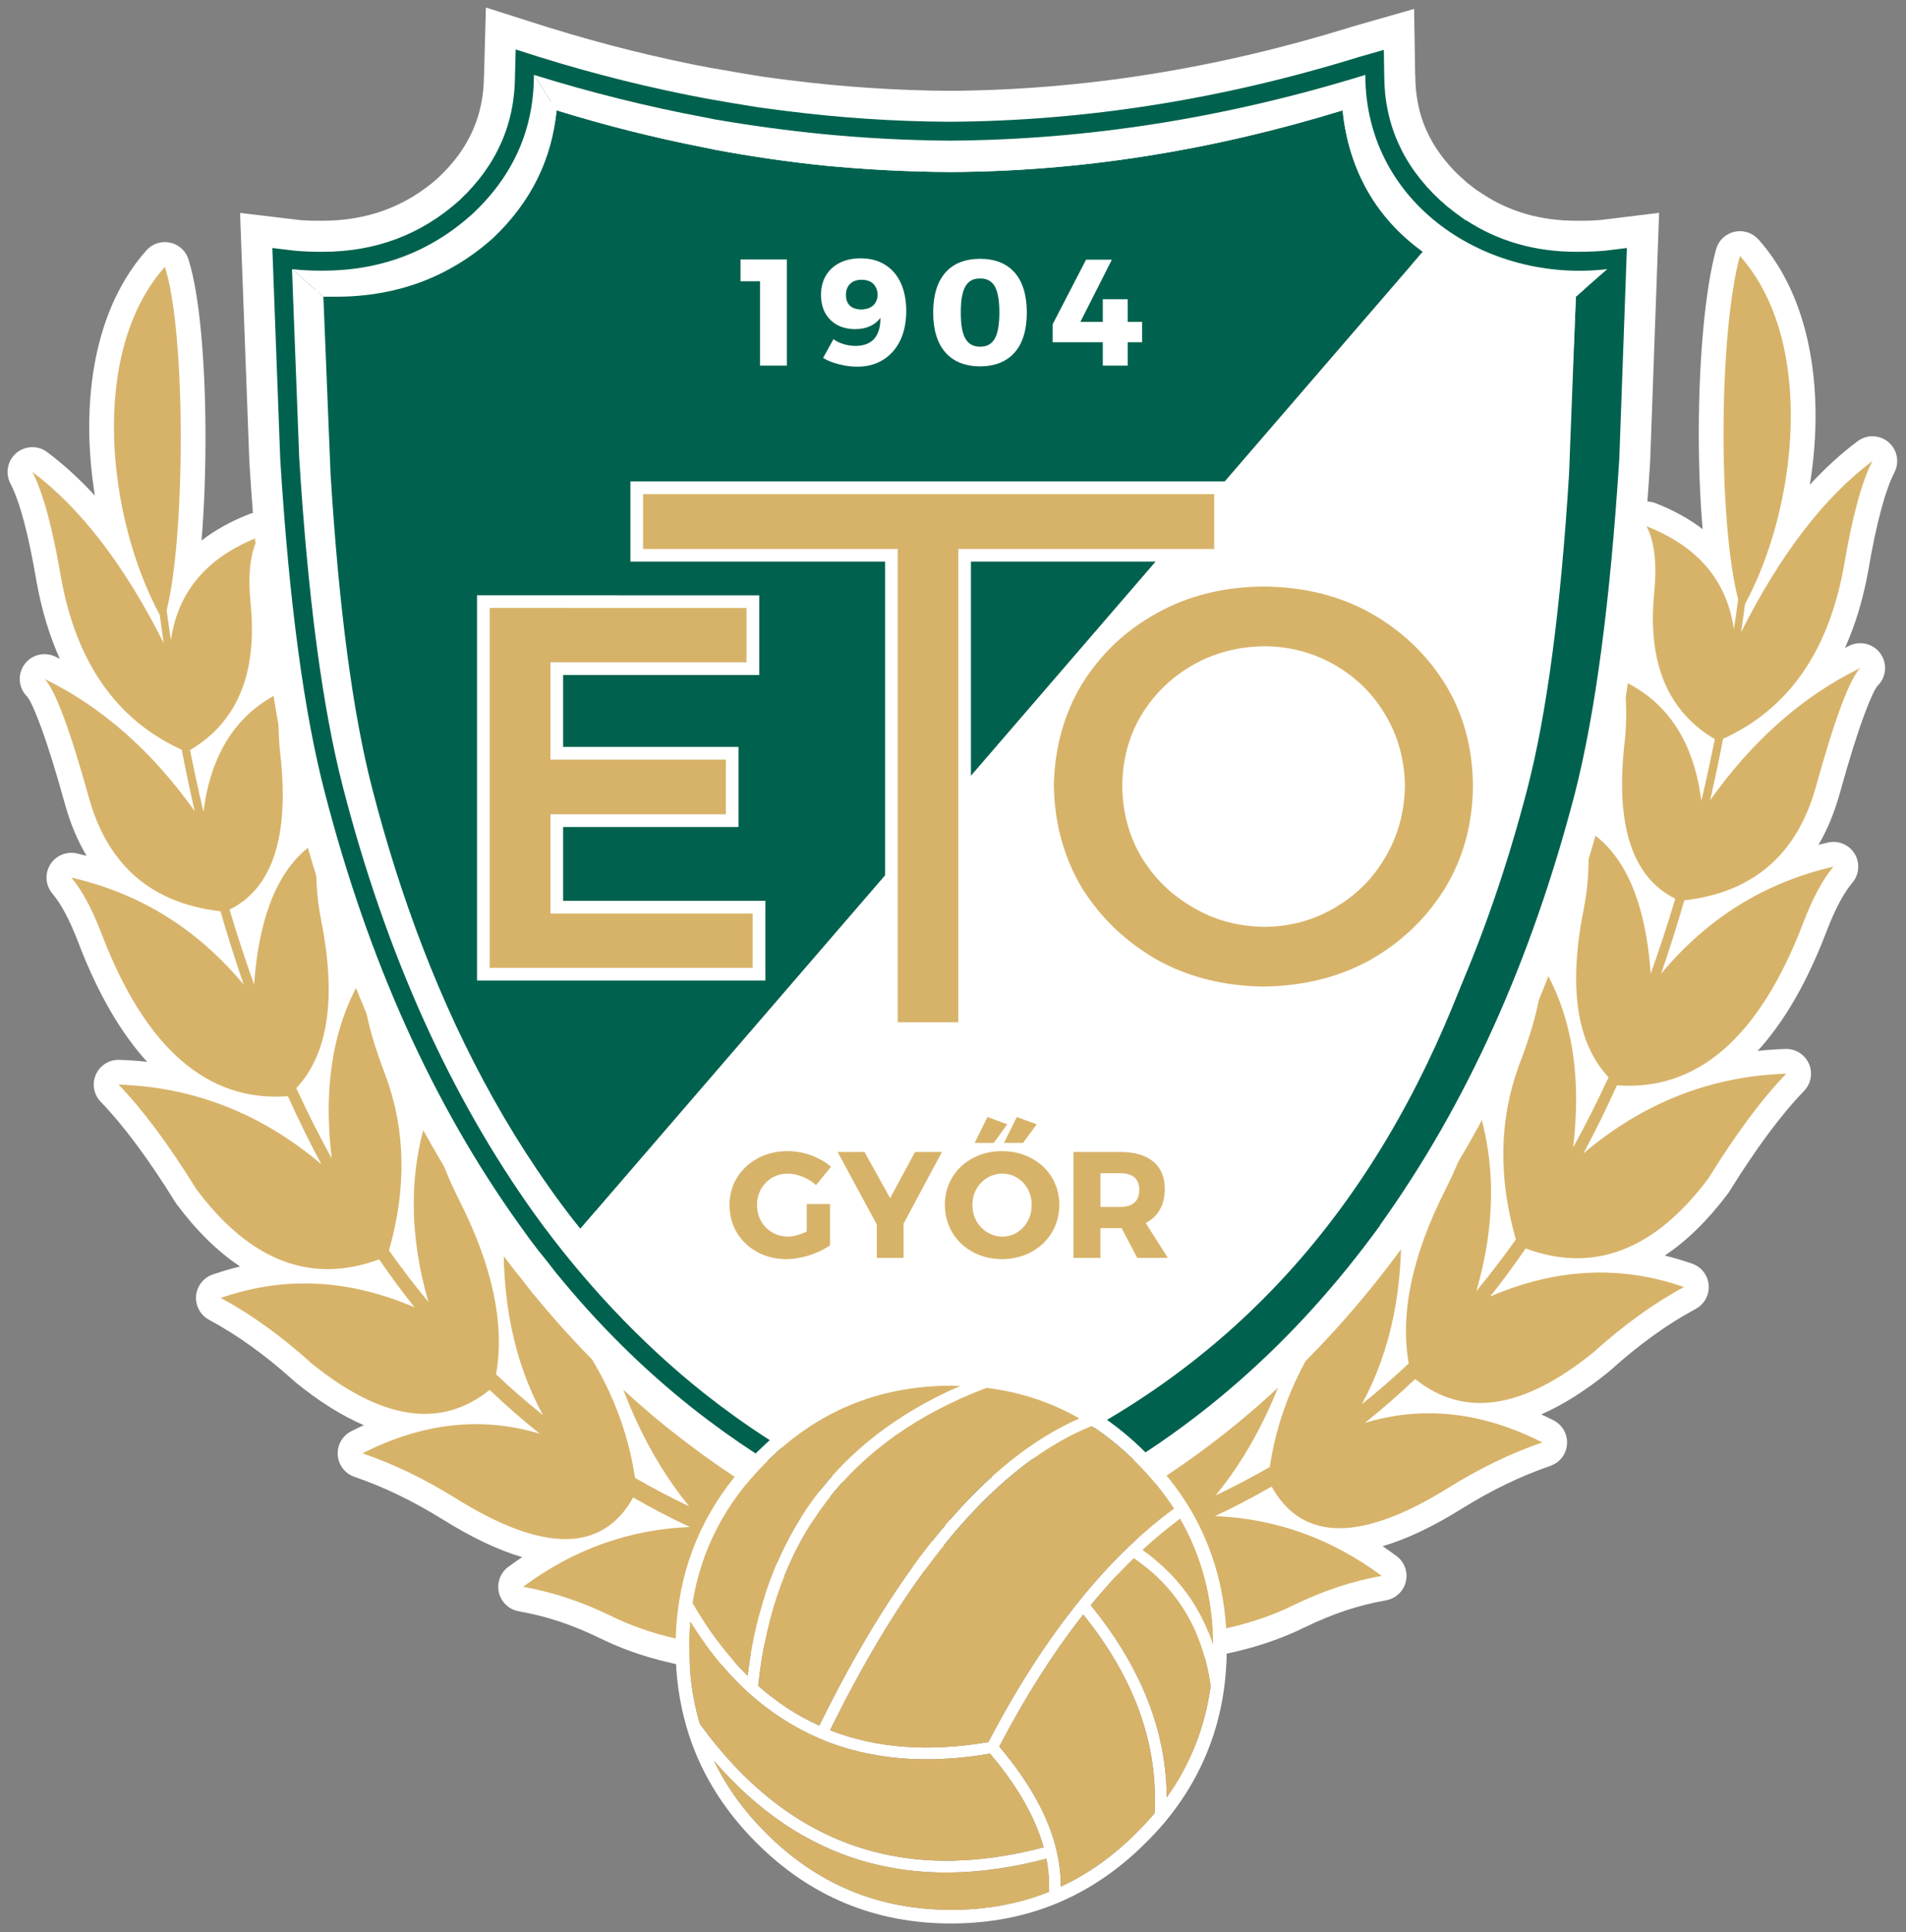<?xml version="1.0" encoding="UTF-8" standalone="no"?> <svg xmlns:dc="http://purl.org/dc/elements/1.1/" xmlns:cc="http://creativecommons.org/ns#" xmlns:rdf="http://www.w3.org/1999/02/22-rdf-syntax-ns#" xmlns:svg="http://www.w3.org/2000/svg" xmlns="http://www.w3.org/2000/svg" xmlns:sodipodi="http://sodipodi.sourceforge.net/DTD/sodipodi-0.dtd" xmlns:inkscape="http://www.inkscape.org/namespaces/inkscape" version="1.1" width="248.67" height="252" id="svg80" viewBox="0 0 248.67 252" sodipodi:docname="eto_logo_2015.svg" inkscape:version="0.92.4 (5da689c313, 2019-01-14)"><rect x="0" y="0" width="248.67" height="252" fill="#808080" stroke="none"/><defs id="defs84"></defs><g id="Layer1000" transform="matrix(0.656,0,0,0.656,-18.881,-30.07)"><path d="m 71.916,163.924 c -2.248,2.648 -3.66,5.886 -4.233,9.702 -0.222,2.062 -1.734,3.816 -3.813,4.285 l -0.309,0.17 c -2.428,1.223 -5.394,0.247 -6.617,-2.181 -3.702,-7.333 -7.605,-13.698 -11.702,-19.077 0.188,1.013 0.37,2.057 0.551,3.132 h -0.005 c 1.413,7.684 3.912,14.073 7.489,19.161 3.193,4.542 7.298,8.086 12.297,10.623 2.979,-2.099 5.155,-4.811 6.523,-8.121 1.694,-4.103 2.233,-9.227 1.62,-15.358 -0.136,-1.386 -0.217,-2.707 -0.242,-3.962 -0.561,0.519 -1.079,1.062 -1.558,1.625 z m -3.05,-10.628 c 2.697,-2.09 5.861,-3.841 9.487,-5.258 2.534,-0.99 5.397,0.262 6.387,2.796 0.541,1.386 0.412,2.87 -0.23,4.093 l -0.027,0.049 c -0.491,0.953 -0.827,2.208 -1.008,3.759 -0.217,1.87 -0.203,4.063 0.042,6.562 0.492,4.915 0.363,9.408 -0.388,13.466 2.324,-0.785 4.925,0.269 6.009,2.539 0.452,0.946 0.573,1.966 0.412,2.929 l 0.012,0.002 c -0.277,1.66 -0.427,3.374 -0.452,5.122 -0.025,1.796 0.079,3.744 0.314,5.824 0.556,4.94 0.667,9.408 0.326,13.407 2.285,-1.215 5.152,-0.452 6.516,1.786 0.6,0.986 0.815,2.102 0.684,3.164 h 0.01 c -0.304,2.448 -0.415,4.834 -0.331,7.145 0.084,2.297 0.37,4.661 0.852,7.076 0.516,2.598 0.909,5.09 1.176,7.479 1.522,-0.899 3.48,-0.944 5.09,0.049 1.692,1.045 2.529,2.951 2.297,4.804 -0.217,1.694 -0.02,3.982 0.593,6.842 0.677,3.156 1.838,6.864 3.473,11.1 l 0.037,0.096 h 0.003 c 0.558,1.524 1.047,3.065 1.467,4.621 1.163,-0.637 2.574,-0.803 3.93,-0.351 1.749,0.585 2.947,2.055 3.273,3.747 l 0.007,-0.002 c 0.494,2.574 1.215,5.199 2.151,7.857 l 0.079,0.239 c 0.924,2.601 2.08,5.263 3.443,7.968 0.524,1.035 1.025,2.06 1.499,3.078 0.894,-0.706 2.035,-1.107 3.263,-1.055 2.211,0.094 4.016,1.633 4.552,3.668 0.568,2.018 1.601,4.258 3.09,6.701 1.603,2.628 3.707,5.456 6.311,8.467 l 0.235,0.294 0.365,0.442 c 0.672,-1.087 1.756,-1.912 3.097,-2.218 2.159,-0.491 4.312,0.514 5.364,2.334 1.02,1.764 2.421,3.554 4.182,5.357 1.83,1.875 4.083,3.779 6.745,5.705 0.138,0.101 0.269,0.207 0.395,0.319 l 14.078,10.677 c 3.9,2.845 6.696,5.552 8.368,8.104 l 0.227,0.385 c 1.593,2.559 2.213,5.093 1.867,7.58 -0.376,2.717 -1.83,5.068 -4.362,7.042 -1.198,0.934 -2.658,1.791 -4.379,2.561 1.914,1.904 3.381,3.744 4.406,5.518 l 0.01,-0.005 c 1.741,3.011 2.309,5.933 1.707,8.743 -0.61,2.845 -2.337,5.278 -5.179,7.276 -2.453,1.726 -5.846,3.164 -10.159,4.305 -0.771,0.203 -1.546,0.212 -2.277,0.057 -3.712,-0.603 -7.163,-1.388 -10.339,-2.341 -3.327,-1.003 -6.434,-2.213 -9.311,-3.628 l -0.005,0.007 c -2.83,-1.381 -5.57,-2.514 -8.205,-3.389 -2.628,-0.874 -5.33,-1.554 -8.086,-2.035 -2.685,-0.467 -4.48,-3.028 -4.014,-5.713 0.244,-1.403 1.057,-2.561 2.164,-3.282 0.835,-0.615 1.68,-1.203 2.529,-1.773 -4.772,-1.4 -10.035,-3.893 -15.78,-7.474 -2.971,-1.847 -5.923,-3.478 -8.842,-4.885 -2.9,-1.398 -5.814,-2.601 -8.729,-3.599 -2.579,-0.874 -3.962,-3.675 -3.087,-6.254 0.462,-1.361 1.457,-2.386 2.675,-2.927 0.756,-0.38 1.512,-0.743 2.267,-1.089 -4.352,-1.865 -8.867,-4.695 -13.547,-8.494 -0.138,-0.114 -0.272,-0.232 -0.395,-0.356 -2.788,-2.507 -5.579,-4.769 -8.373,-6.782 -2.791,-2.01 -5.619,-3.786 -8.469,-5.318 -2.396,-1.287 -3.295,-4.28 -2.008,-6.676 0.645,-1.2 1.717,-2.028 2.929,-2.388 1.746,-0.6 3.492,-1.114 5.248,-1.539 -4.434,-2.944 -8.64,-7.071 -12.614,-12.382 l -0.249,-0.366 c -5.34,-8.61 -10.29,-15.271 -14.839,-19.971 -1.897,-1.949 -1.853,-5.071 0.096,-6.968 1.047,-1.02 2.433,-1.474 3.786,-1.381 1.801,0.062 3.581,0.193 5.34,0.383 -5.278,-5.767 -9.83,-13.649 -13.653,-23.634 -0.887,-2.327 -1.781,-4.327 -2.675,-5.989 -0.842,-1.563 -1.679,-2.835 -2.502,-3.796 -1.768,-2.067 -1.526,-5.179 0.541,-6.948 1.232,-1.055 2.833,-1.393 4.303,-1.06 0.649,0.148 1.297,0.306 1.939,0.472 -1.8,-3.018 -3.233,-6.446 -4.298,-10.277 -1.847,-6.664 -3.478,-11.883 -4.885,-15.644 -1.218,-3.265 -2.127,-5.202 -2.712,-5.802 -1.897,-1.949 -1.852,-5.071 0.096,-6.968 1.529,-1.487 3.779,-1.781 5.592,-0.899 l 0.005,-0.007 0.887,0.44 c -2.045,-4.513 -3.576,-9.568 -4.599,-15.158 l -0.015,-0.076 h -0.005 c -1.591,-9.457 -3.337,-16.017 -5.229,-19.663 -1.245,-2.418 -0.296,-5.392 2.122,-6.636 1.823,-0.939 3.959,-0.63 5.434,0.613 3.193,2.416 6.281,5.241 9.262,8.474 -0.795,-4.905 -1.195,-9.917 -1.121,-14.847 0.188,-12.755 3.534,-25.082 11.357,-33.892 1.801,-2.035 4.91,-2.225 6.945,-0.425 0.739,0.652 1.232,1.477 1.48,2.361 2.203,7.044 3.265,20.369 3.332,33.852 0.037,7.533 -0.23,15.19 -0.78,21.883 z m 5.303,54.241 c -0.141,2.109 -1.637,3.969 -3.804,4.473 -0.795,0.185 -1.591,0.166 -2.332,-0.022 -1.714,0.183 -3.478,-0.538 -4.547,-2.043 -4.028,-5.659 -8.403,-10.561 -13.113,-14.708 -0.65,-0.573 -1.307,-1.129 -1.968,-1.672 0.879,2.801 1.81,5.967 2.791,9.502 1.608,5.789 4.226,10.25 7.84,13.372 3.482,3.006 8.03,4.876 13.636,5.597 2.823,-1.544 4.834,-4.154 6.029,-7.822 1.46,-4.48 1.766,-10.47 0.924,-17.951 -0.094,-0.84 -0.17,-1.677 -0.227,-2.509 -0.366,0.467 -0.711,0.951 -1.037,1.455 -2.124,3.275 -3.525,7.387 -4.191,12.33 z m 10.055,34.373 c -0.136,1.885 -1.356,3.604 -3.248,4.283 -0.864,0.311 -1.756,0.361 -2.596,0.198 -1.756,0.407 -3.67,-0.166 -4.9,-1.645 -4.243,-5.108 -9.015,-9.309 -14.306,-12.594 -1.887,-1.171 -3.841,-2.225 -5.864,-3.164 l 0.306,0.788 c 4.046,10.569 8.852,18.277 14.407,23.111 4.7,4.093 10.03,6.101 15.983,6.027 l 0.106,-0.118 c 2.475,-2.64 4.051,-6.246 4.725,-10.803 0.739,-5.006 0.39,-11.112 -1.042,-18.302 -0.198,-0.993 -0.368,-1.996 -0.511,-3.011 -1.593,4.036 -2.608,9.114 -3.048,15.232 z m 15.425,33.645 c 0.227,1.936 -0.711,3.905 -2.524,4.9 -0.338,0.185 -0.689,0.329 -1.045,0.427 -1.798,1.699 -4.631,1.81 -6.565,0.175 -5.528,-4.68 -11.403,-8.245 -17.615,-10.685 -2.524,-0.991 -5.105,-1.803 -7.745,-2.428 2.509,3.406 5.095,7.254 7.755,11.537 4.73,6.278 9.667,10.406 14.797,12.372 4.685,1.796 9.702,1.788 15.027,-0.02 1.403,-5.273 2.062,-10.349 1.974,-15.219 -0.089,-5.197 -1.032,-10.245 -2.818,-15.128 h 0.002 c -0.432,-1.126 -0.84,-2.22 -1.215,-3.285 -0.768,5.271 -0.778,11.055 -0.025,17.353 z m 18.974,27.423 c 0.689,1.904 0.156,4.12 -1.494,5.486 -0.822,0.682 -1.798,1.05 -2.791,1.119 -1.378,1.111 -3.315,1.445 -5.053,0.699 -6.019,-2.593 -11.934,-4.036 -17.739,-4.317 -2.072,-0.101 -4.14,-0.057 -6.202,0.133 2.823,2.077 5.646,4.386 8.472,6.928 6.271,5.088 11.925,8.012 16.946,8.763 4.27,0.637 8.195,-0.38 11.757,-3.045 0.012,-0.18 0.032,-0.361 0.064,-0.541 0.768,-4.367 0.608,-9.129 -0.482,-14.266 -1.092,-5.16 -3.112,-10.7 -6.054,-16.61 0.19,5.073 1.05,10.294 2.576,15.652 z m 22.323,21.55 c 0.998,1.576 1.035,3.626 0.012,5.256 0.18,0.803 0.163,1.665 -0.091,2.509 -0.788,2.611 -3.544,4.088 -6.155,3.3 -5.132,-1.551 -10.302,-2.04 -15.496,-1.467 -1.704,0.188 -3.418,0.489 -5.14,0.904 2.675,1.358 5.342,2.863 7.995,4.51 7.899,4.925 14.318,7.378 19.228,7.353 3.89,-0.022 6.903,-1.887 9.02,-5.594 l 0.069,-0.131 c -0.086,-0.262 -0.148,-0.533 -0.19,-0.815 -0.827,-5.555 -2.438,-10.885 -4.816,-15.98 -2.376,-5.085 -5.528,-9.981 -9.442,-14.671 l -0.173,-0.19 -0.398,-0.459 c 1.166,5.582 3.028,10.744 5.577,15.476 z m 2.505,-21.169 c 0.121,0.163 0.23,0.331 0.329,0.504 z m 26.198,38.812 c 0.546,0.664 0.906,1.46 1.05,2.3 0.388,-0.252 0.815,-0.452 1.279,-0.59 2.677,-0.8 4.594,-1.655 5.74,-2.549 0.422,-0.331 0.645,-0.546 0.657,-0.635 0.02,-0.161 -0.109,-0.477 -0.395,-0.941 l -0.193,-0.272 c -1.047,-1.598 -3.008,-3.448 -5.868,-5.537 l -0.151,-0.111 -12.94,-9.815 c 0.289,0.679 0.588,1.349 0.892,2.01 2.793,6.093 6.106,11.478 9.931,16.138 z m 2.27,-8.225 -0.074,-0.054 z m -1.899,22.456 c -0.86,-0.654 -1.489,-1.581 -1.776,-2.635 -0.627,0.329 -1.334,0.524 -2.085,0.553 -5.537,0.225 -10.835,1.247 -15.876,3.053 -1.744,0.625 -3.465,1.349 -5.16,2.168 2.534,0.921 5.021,1.976 7.452,3.162 l -0.005,0.007 0.025,0.012 c 2.356,1.161 4.957,2.169 7.79,3.023 2.611,0.785 5.37,1.433 8.269,1.934 2.672,-0.771 4.683,-1.625 6.019,-2.566 0.731,-0.514 1.136,-0.934 1.203,-1.255 0.074,-0.353 -0.121,-0.949 -0.59,-1.759 l 0.01,-0.005 -0.01,-0.015 c -0.936,-1.625 -2.695,-3.522 -5.266,-5.678 z M 56.373,129.629 c -0.109,7.244 0.936,14.678 2.806,21.53 0.447,-6.029 0.662,-12.895 0.627,-19.707 -0.032,-6.456 -0.289,-12.811 -0.783,-18.292 -1.736,5.041 -2.564,10.677 -2.65,16.469 z m 311.033,21.404 c -0.543,-6.303 -0.795,-13.342 -0.761,-20.347 0.067,-13.54 1.218,-27.151 3.428,-35.263 0.711,-2.621 3.418,-4.167 6.039,-3.455 0.958,0.259 1.771,0.785 2.383,1.477 l 0.01,-0.01 c 7.822,8.778 11.164,21.113 11.352,33.884 0.072,4.942 -0.331,9.968 -1.129,14.886 3.055,-3.315 6.224,-6.202 9.499,-8.659 2.174,-1.628 5.261,-1.188 6.888,0.986 1.166,1.558 1.272,3.584 0.437,5.207 l 0.005,0.003 c -0.892,1.724 -1.776,4.186 -2.64,7.38 -0.916,3.396 -1.786,7.496 -2.588,12.283 l -0.067,0.331 c -1.02,5.488 -2.537,10.455 -4.55,14.903 l 0.884,-0.437 c 2.45,-1.193 5.407,-0.173 6.599,2.277 0.961,1.971 0.487,4.27 -1.013,5.715 -0.585,0.714 -1.46,2.611 -2.608,5.686 -1.405,3.764 -3.038,8.983 -4.883,15.642 -1.067,3.836 -2.482,7.256 -4.243,10.262 0.625,-0.161 1.252,-0.314 1.885,-0.459 2.653,-0.605 5.298,1.052 5.903,3.705 0.368,1.618 -0.101,3.231 -1.126,4.382 -0.803,0.953 -1.615,2.198 -2.435,3.72 -0.894,1.662 -1.788,3.665 -2.675,5.987 -3.823,9.988 -8.378,17.87 -13.656,23.639 1.823,-0.2 3.67,-0.329 5.54,-0.39 2.717,-0.084 4.992,2.047 5.076,4.764 0.042,1.391 -0.491,2.663 -1.391,3.589 l 0.002,0.002 c -2.245,2.314 -4.596,5.122 -7.042,8.41 -2.524,3.394 -5.128,7.249 -7.797,11.559 -0.091,0.148 -0.193,0.291 -0.296,0.427 -3.962,5.278 -8.153,9.388 -12.567,12.32 1.823,0.442 3.641,0.978 5.454,1.61 2.566,0.894 3.925,3.705 3.03,6.271 -0.422,1.21 -1.272,2.154 -2.319,2.717 l 0.002,0.005 c -2.85,1.531 -5.678,3.307 -8.469,5.318 -2.86,2.062 -5.72,4.384 -8.575,6.965 l -0.195,0.168 0.002,0.005 c -4.678,3.796 -9.176,6.634 -13.488,8.519 0.808,0.37 1.62,0.763 2.43,1.173 2.428,1.223 3.404,4.189 2.181,6.617 -0.605,1.2 -1.635,2.045 -2.818,2.445 l 0.002,0.007 c -2.914,0.998 -5.831,2.203 -8.733,3.601 -2.919,1.408 -5.868,3.038 -8.835,4.883 -5.747,3.584 -11.008,6.076 -15.78,7.474 0.929,0.623 1.852,1.272 2.764,1.949 2.183,1.62 2.643,4.708 1.022,6.891 -0.788,1.062 -1.922,1.714 -3.129,1.921 l 0.002,0.007 c -2.729,0.474 -5.419,1.156 -8.064,2.035 -2.635,0.874 -5.377,2.008 -8.21,3.391 l -0.259,0.118 c -2.803,1.361 -5.831,2.529 -9.055,3.502 -3.243,0.976 -6.78,1.773 -10.588,2.381 -0.697,0.111 -1.383,0.069 -2.025,-0.101 l -0.002,0.005 c -4.315,-1.141 -7.711,-2.579 -10.164,-4.305 -2.838,-1.998 -4.569,-4.428 -5.179,-7.279 -0.603,-2.811 -0.035,-5.733 1.707,-8.743 1.02,-1.766 2.495,-3.608 4.421,-5.518 -5.562,-2.502 -8.501,-5.913 -8.812,-10.225 -0.358,-4.9 3.152,-10.052 10.524,-15.437 l 14.404,-10.922 0.086,-0.064 -0.01,-0.012 c 2.663,-1.927 4.918,-3.833 6.748,-5.708 1.761,-1.803 3.159,-3.594 4.179,-5.357 1.363,-2.354 4.381,-3.159 6.735,-1.796 0.731,0.425 1.314,1.008 1.726,1.682 l 0.563,-0.677 0.044,-0.052 -0.007,-0.007 c 5.093,-5.896 8.237,-10.976 9.418,-15.227 0.724,-2.621 3.438,-4.159 6.059,-3.436 0.652,0.18 1.237,0.486 1.736,0.879 0.474,-1.018 0.976,-2.043 1.499,-3.077 1.388,-2.752 2.569,-5.491 3.527,-8.205 0.936,-2.658 1.657,-5.283 2.149,-7.857 0.511,-2.675 3.095,-4.428 5.77,-3.917 0.519,0.099 1.003,0.277 1.44,0.516 0.42,-1.554 0.909,-3.09 1.467,-4.614 l 0.109,-0.277 c 1.598,-4.162 2.734,-7.805 3.401,-10.917 0.613,-2.865 0.813,-5.152 0.598,-6.846 -0.341,-2.695 1.571,-5.16 4.266,-5.5 1.126,-0.143 2.211,0.109 3.117,0.645 0.267,-2.386 0.659,-4.878 1.176,-7.476 0.484,-2.418 0.771,-4.782 0.855,-7.076 0.084,-2.314 -0.027,-4.7 -0.329,-7.143 -0.328,-2.704 1.598,-5.169 4.303,-5.498 1.042,-0.126 2.045,0.082 2.907,0.538 -0.338,-3.994 -0.232,-8.462 0.324,-13.397 0.235,-2.085 0.338,-4.033 0.314,-5.829 -0.022,-1.746 -0.175,-3.458 -0.452,-5.118 -0.447,-2.685 1.368,-5.226 4.053,-5.673 0.825,-0.138 1.635,-0.062 2.376,0.188 -0.748,-4.056 -0.877,-8.541 -0.385,-13.451 0.244,-2.499 0.259,-4.693 0.044,-6.562 -0.183,-1.576 -0.528,-2.85 -1.035,-3.809 -1.267,-2.408 -0.343,-5.392 2.065,-6.659 1.316,-0.694 2.806,-0.731 4.093,-0.23 3.571,1.395 6.693,3.119 9.363,5.165 z m 9.079,-20.307 c -0.032,6.427 0.18,12.841 0.64,18.574 1.922,-6.943 3.001,-14.506 2.892,-21.866 -0.084,-5.73 -0.896,-11.31 -2.598,-16.309 -0.588,5.962 -0.899,12.764 -0.934,19.601 z m 3.112,42.714 c -0.857,2.015 -2.991,3.285 -5.258,2.954 -0.672,-0.099 -1.289,-0.329 -1.838,-0.659 -1.924,-0.45 -3.47,-2.038 -3.764,-4.11 -0.553,-3.893 -1.976,-7.185 -4.258,-9.872 -0.479,-0.566 -0.998,-1.107 -1.561,-1.625 -0.025,1.255 -0.106,2.576 -0.242,3.964 -0.613,6.13 -0.074,11.255 1.62,15.358 1.366,3.31 3.549,6.019 6.528,8.121 4.997,-2.534 9.097,-6.078 12.298,-10.625 3.552,-5.051 6.044,-11.391 7.459,-19.006 l 0.022,-0.156 c 0.18,-1.077 0.363,-2.119 0.551,-3.129 -4.043,5.308 -7.896,11.576 -11.556,18.786 z m -6.595,34.203 c -1.003,1.516 -2.803,2.391 -4.676,2.174 -0.183,0.044 -0.368,0.079 -0.558,0.104 -2.695,0.341 -5.16,-1.571 -5.5,-4.266 -0.652,-5.071 -2.067,-9.277 -4.233,-12.616 -0.329,-0.504 -0.674,-0.988 -1.037,-1.455 -0.057,0.832 -0.133,1.667 -0.227,2.509 -0.842,7.481 -0.533,13.471 0.926,17.951 1.195,3.668 3.206,6.276 6.032,7.82 11.201,-1.455 18.361,-7.778 21.471,-18.966 0.978,-3.532 1.909,-6.701 2.791,-9.499 -0.662,0.541 -1.319,1.099 -1.968,1.67 -4.676,4.112 -9.018,8.973 -13.019,14.575 z m -10.03,34.862 c -1.153,1.442 -3.058,2.144 -4.92,1.724 -0.203,0.042 -0.412,0.069 -0.622,0.084 -2.717,0.19 -5.078,-1.855 -5.268,-4.572 -0.44,-6.12 -1.457,-11.201 -3.053,-15.237 -0.141,1.015 -0.314,2.018 -0.511,3.013 -1.433,7.192 -1.778,13.298 -1.04,18.304 0.659,4.478 2.196,8.032 4.591,10.658 l 0.247,0.262 c 5.95,0.072 11.277,-1.936 15.978,-6.024 5.552,-4.836 10.359,-12.542 14.404,-23.113 l 0.304,-0.783 c -2.02,0.936 -3.977,1.991 -5.864,3.164 -5.263,3.268 -10.018,7.444 -14.246,12.52 z m -15.97,36.28 c -1.504,1.353 -3.757,1.692 -5.639,0.682 -0.388,-0.207 -0.734,-0.459 -1.04,-0.748 -2.304,-0.64 -3.868,-2.885 -3.579,-5.332 0.753,-6.298 0.746,-12.085 -0.025,-17.356 -0.368,1.042 -0.766,2.117 -1.19,3.221 l -0.022,0.067 c -1.786,4.883 -2.729,9.929 -2.821,15.126 -0.086,4.871 0.573,9.946 1.976,15.22 5.327,1.806 10.341,1.815 15.027,0.02 5.128,-1.964 10.06,-6.091 14.79,-12.357 2.685,-4.322 5.276,-8.173 7.755,-11.544 -2.638,0.625 -5.219,1.433 -7.738,2.423 -6.167,2.423 -12.004,5.95 -17.494,10.581 z m -19.897,29.313 c -1.605,0.687 -3.525,0.496 -4.989,-0.659 l -0.042,-0.035 c -0.343,-0.022 -0.689,-0.084 -1.032,-0.183 -2.611,-0.756 -4.112,-3.487 -3.357,-6.098 1.581,-5.471 2.47,-10.796 2.663,-15.968 -2.939,5.91 -4.96,11.453 -6.054,16.615 -1.087,5.135 -1.247,9.894 -0.477,14.264 l -0.01,0.002 c 0.03,0.175 0.052,0.351 0.062,0.528 7.526,5.617 17.102,3.715 28.712,-5.708 2.826,-2.542 5.649,-4.853 8.472,-6.928 -2.06,-0.19 -4.127,-0.235 -6.199,-0.133 -5.807,0.282 -11.725,1.726 -17.741,4.317 z m -25.422,25.316 c -1.865,0.563 -3.972,-0.02 -5.266,-1.63 -0.976,-1.215 -1.282,-2.754 -0.966,-4.167 -0.914,-1.46 -1.037,-3.357 -0.156,-4.974 2.628,-4.809 4.545,-10.07 5.733,-15.765 l -0.398,0.464 -0.007,-0.007 c -7.955,9.472 -12.767,19.754 -14.424,30.849 l -0.017,-0.002 c -0.04,0.274 -0.104,0.541 -0.188,0.803 2.119,3.804 5.162,5.718 9.104,5.737 4.913,0.025 11.329,-2.425 19.23,-7.353 2.65,-1.647 5.315,-3.154 7.99,-4.51 -1.722,-0.415 -3.436,-0.716 -5.14,-0.904 -5.194,-0.571 -10.361,-0.082 -15.494,1.47 z M 270.238,352.151 c -0.731,-0.03 -1.445,-0.225 -2.09,-0.561 -0.254,0.948 -0.793,1.828 -1.603,2.502 -2.648,2.203 -4.463,4.152 -5.436,5.836 -0.469,0.81 -0.664,1.405 -0.59,1.759 0.067,0.321 0.472,0.743 1.203,1.257 1.336,0.939 3.349,1.798 6.024,2.569 2.902,-0.504 5.661,-1.151 8.269,-1.936 2.732,-0.825 5.248,-1.793 7.538,-2.902 l 0.269,-0.141 c 2.43,-1.185 4.918,-2.243 7.452,-3.164 -1.697,-0.82 -3.413,-1.544 -5.16,-2.169 -5.041,-1.805 -10.336,-2.828 -15.876,-3.05 z m -5.819,-10.435 c 0.454,0.136 0.884,0.336 1.274,0.59 0.138,-0.82 0.484,-1.618 1.052,-2.307 3.826,-4.663 7.14,-10.05 9.934,-16.146 0.301,-0.659 0.598,-1.324 0.887,-2.001 l -12.937,9.81 -0.077,0.057 c -4.443,3.238 -6.619,5.52 -6.525,6.829 0.059,0.847 2.196,1.902 6.394,3.159 z" style="fill:#ffffff;fill-rule:evenodd" id="path2" inkscape:connector-curvature="0"></path><path d="m 62.776,173.1 c 1.381,-9.658 7.172,-16.482 17.372,-20.471 -1.588,3.008 -2.098,7.392 -1.53,13.15 1.394,13.892 -2.621,23.615 -12.046,29.167 0.839,4.17 1.73,8.257 2.673,12.259 1.498,-11.646 6.649,-19.574 15.455,-23.783 -0.62,3.731 -0.678,7.831 -0.174,12.298 1.846,16.372 -1.517,26.688 -10.09,30.949 1.524,5.1 3.15,10.064 4.881,14.893 1.046,-14.538 5.294,-24.079 12.744,-28.624 -0.658,5.294 -0.465,10.555 0.581,15.784 3.086,15.494 1.439,26.643 -4.939,33.447 2.234,4.829 4.583,9.484 7.049,13.963 -1.756,-14.68 0.381,-26.901 6.41,-36.662 -0.581,4.532 0.872,11.311 4.358,20.335 3.938,10.768 4.145,22.305 0.62,34.609 2.518,3.551 5.132,6.965 7.844,10.245 -3.886,-13.441 -3.886,-25.971 0,-37.592 1.085,5.642 3.125,11.427 6.12,17.353 6.649,13.118 9.096,24.661 7.34,34.629 3.009,2.84 6.12,5.546 9.335,8.115 -5.836,-10.678 -8.412,-23.35 -7.728,-38.018 1.381,4.971 4.861,10.684 10.439,17.14 8.599,10.213 13.796,21.329 15.591,33.35 3.499,2.014 7.088,3.899 10.768,5.655 -8.199,-9.994 -14.145,-22.963 -17.837,-38.909 2.453,4.235 6.553,8.431 12.298,12.589 l 14.428,10.943 c 11.853,8.638 11.401,14.867 -1.356,18.689 l -0.387,3.874 c 11.646,9.696 10.29,16.443 -4.067,20.238 -7.101,-1.136 -13.273,-2.995 -18.515,-5.578 -5.9,-2.879 -11.769,-4.829 -17.605,-5.849 10.032,-7.437 21.084,-11.401 33.157,-11.892 -3.861,-1.808 -7.611,-3.764 -11.252,-5.869 -6.107,10.975 -17.856,11.039 -35.248,0.194 -6.211,-3.86 -12.408,-6.849 -18.593,-8.967 11.982,-6.081 23.738,-7.379 35.268,-3.893 -3.434,-2.75 -6.759,-5.655 -9.974,-8.715 -9.671,7.798 -21.491,6.03 -35.461,-5.307 -6.004,-5.423 -12.008,-9.748 -18.012,-12.976 12.602,-4.39 25.449,-3.764 38.541,1.879 -2.427,-3.06 -4.777,-6.243 -7.05,-9.548 -13.531,4.997 -25.642,0.355 -36.333,-13.925 -5.539,-8.934 -10.704,-15.874 -15.494,-20.82 15.003,0.491 28.451,5.771 40.342,15.842 -2.337,-4.351 -4.558,-8.863 -6.662,-13.537 -15.997,1.214 -28.341,-9.528 -37.03,-32.227 -1.911,-5.01 -3.925,-8.754 -6.043,-11.233 13.66,3.124 25.093,10.226 34.299,21.304 -1.64,-4.739 -3.183,-9.606 -4.629,-14.603 -13.699,-1.575 -22.427,-9.115 -26.184,-22.621 -3.757,-13.544 -6.695,-21.401 -8.812,-23.57 11.375,5.539 21.33,14.299 29.864,26.281 -0.917,-3.99 -1.775,-8.057 -2.576,-12.201 -12.911,-5.875 -20.91,-17.25 -23.996,-34.125 -1.679,-9.968 -3.583,-17.004 -5.713,-21.11 9.606,7.205 18.315,18.547 26.126,34.028 -0.284,-1.859 -0.549,-3.731 -0.794,-5.617 -10.404,-19.25 -14.144,-52.097 1.026,-69.18 4.306,13.461 3.995,54.113 0.348,68.269 0.271,2.001 0.556,3.983 0.852,5.946 z m 310.844,-2.169 c 0.297,-1.963 0.581,-3.945 0.852,-5.946 -4.011,-15.573 -3.856,-52.843 0.349,-68.269 15.172,17.025 11.414,49.962 1.027,69.18 -0.245,1.885 -0.51,3.757 -0.794,5.616 7.812,-15.481 16.52,-26.824 26.126,-34.028 -2.13,4.106 -4.035,11.142 -5.713,21.11 -3.086,16.875 -11.085,28.25 -23.996,34.125 -0.8,4.145 -1.659,8.212 -2.576,12.201 8.534,-11.982 18.489,-20.742 29.864,-26.281 -2.118,2.169 -5.055,10.026 -8.812,23.57 -3.757,13.505 -12.485,21.046 -26.184,22.621 -1.446,4.997 -2.989,9.865 -4.629,14.603 9.206,-11.078 20.639,-18.18 34.3,-21.304 -2.118,2.479 -4.132,6.223 -6.043,11.233 -8.689,22.698 -21.033,33.441 -37.03,32.227 -2.104,4.674 -4.325,9.186 -6.662,13.538 11.892,-10.071 25.339,-15.352 40.342,-15.843 -4.79,4.945 -9.955,11.885 -15.494,20.82 -10.691,14.28 -22.802,18.922 -36.333,13.925 -2.272,3.305 -4.622,6.488 -7.05,9.548 13.092,-5.642 25.939,-6.269 38.541,-1.879 -6.004,3.228 -12.008,7.553 -18.012,12.976 -13.97,11.337 -25.791,13.105 -35.461,5.307 -3.215,3.06 -6.539,5.965 -9.974,8.715 11.53,-3.486 23.286,-2.188 35.268,3.892 -6.185,2.118 -12.382,5.107 -18.593,8.968 -17.392,10.845 -29.141,10.781 -35.248,-0.194 -3.641,2.104 -7.392,4.061 -11.252,5.868 12.072,0.49 23.125,4.454 33.157,11.891 -5.836,1.02 -11.705,2.97 -17.605,5.849 -5.242,2.582 -11.414,4.442 -18.515,5.577 -14.357,-3.796 -15.713,-10.542 -4.067,-20.239 l -0.387,-3.874 c -12.756,-3.822 -13.208,-10.051 -1.356,-18.689 l 14.429,-10.942 c 5.745,-4.157 9.845,-8.354 12.298,-12.589 -3.692,15.946 -9.639,28.916 -17.837,38.909 3.68,-1.756 7.269,-3.641 10.768,-5.655 1.795,-12.021 6.992,-23.137 15.591,-33.351 5.578,-6.455 9.057,-12.169 10.439,-17.14 0.685,14.668 -1.891,27.34 -7.728,38.018 3.215,-2.57 6.327,-5.274 9.335,-8.115 -1.756,-9.968 0.691,-21.511 7.34,-34.629 2.995,-5.927 5.036,-11.711 6.12,-17.353 3.886,11.62 3.886,24.151 0,37.592 2.711,-3.28 5.326,-6.695 7.843,-10.245 -3.525,-12.305 -3.318,-23.841 0.62,-34.61 3.486,-9.025 4.939,-15.803 4.358,-20.335 6.03,9.761 8.166,21.982 6.411,36.662 2.466,-4.481 4.816,-9.135 7.05,-13.964 -6.378,-6.804 -8.025,-17.954 -4.939,-33.447 1.046,-5.229 1.24,-10.491 0.581,-15.784 7.45,4.545 11.698,14.086 12.744,28.625 1.73,-4.829 3.357,-9.793 4.881,-14.893 -8.573,-4.261 -11.937,-14.577 -10.09,-30.949 0.504,-4.467 0.446,-8.567 -0.174,-12.298 8.806,4.209 13.957,12.137 15.455,23.783 0.942,-4.003 1.833,-8.089 2.673,-12.259 -9.425,-5.552 -13.441,-15.274 -12.047,-29.167 0.568,-5.759 0.058,-10.142 -1.53,-13.15 10.2,3.99 15.991,10.813 17.372,20.471 z" style="fill:#d7b369;fill-rule:evenodd" id="path4" inkscape:connector-curvature="0"></path><path d="m 358.492,95.36 -1.512,41.929 v 0.168 c -0.904,14.226 -2.109,26.974 -3.599,38.226 -1.512,11.399 -3.3,21.15 -5.362,29.238 l -0.025,0.025 c -4.426,17.047 -9.941,32.882 -16.533,47.493 -6.318,14.007 -13.668,26.971 -22.041,38.866 v 0.138 l -1.183,1.628 c -8.684,11.959 -18.28,22.562 -28.782,31.79 l 0.01,0.01 c -10.46,9.195 -21.856,17.02 -34.168,23.466 l -0.047,0.025 c -3.969,2.038 -7.943,3.912 -11.907,5.607 -4.011,1.714 -8.156,3.32 -12.416,4.804 l -0.314,0.096 -1.26,0.368 -1.788,0.524 -1.756,-0.548 -1.181,-0.368 -0.171,-0.072 c -4.359,-1.509 -8.533,-3.117 -12.5,-4.806 -3.974,-1.694 -7.953,-3.567 -11.922,-5.604 l -0.072,-0.025 c -4.789,-2.519 -9.489,-5.283 -14.088,-8.274 -4.525,-2.942 -8.966,-6.14 -13.308,-9.571 h -0.025 c -5.011,-3.974 -9.855,-8.279 -14.525,-12.905 -4.498,-4.463 -8.832,-9.232 -12.984,-14.298 l -0.21,-0.21 -0.319,-0.417 c -0.403,-0.526 -0.911,-1.186 -1.647,-2.119 l 0.015,-0.012 -1.415,-1.726 -0.017,-0.017 -0.064,-0.084 -0.143,-0.173 0.005,-0.002 -0.153,-0.195 c -0.82,-1.05 -1.507,-1.949 -2.043,-2.675 l 0.005,-0.005 c -0.563,-0.766 -1.218,-1.682 -1.922,-2.685 -8.864,-12.352 -16.605,-25.867 -23.209,-40.528 C 97.331,237.823 91.831,221.989 87.427,204.946 85.288,196.759 83.458,187 81.944,175.686 80.442,164.448 79.244,151.691 78.363,137.432 v -0.143 l -1.568,-41.929 -0.267,-7.195 7.14,0.852 4.357,0.521 -0.003,0.015 c 0.632,0.057 1.349,0.104 2.131,0.136 0.529,0.02 1.445,0.032 2.784,0.032 8.857,0 16.482,-2.803 22.856,-8.405 l -0.012,-0.012 0.079,-0.079 0.146,-0.118 c 3.043,-2.855 5.318,-5.982 6.812,-9.368 1.475,-3.339 2.216,-7.014 2.216,-11.011 l 0.025,-0.146 0.136,-5.056 0.222,-8.19 7.785,2.475 4.693,1.492 0.002,-0.007 c 5.424,1.684 10.872,3.208 16.328,4.564 5.486,1.363 10.892,2.542 16.215,3.53 l 0.002,-0.015 c 3.865,0.684 7.227,1.262 9.983,1.699 v -0.002 l 2.611,0.353 v 0.005 l 2.514,0.321 c 5.268,0.672 10.63,1.193 16.079,1.554 h 0.025 c 5.486,0.366 10.82,0.563 15.99,0.588 13.184,-0.079 26.43,-1.171 39.721,-3.275 13.288,-2.102 26.635,-5.231 40.024,-9.378 l 0.119,-0.047 4.804,-1.376 7.713,-2.208 0.126,8.044 0.079,4.979 0.025,0.096 c 0,4.024 0.736,7.691 2.198,10.993 l 0.01,-0.005 c 1.462,3.282 3.67,6.333 6.622,9.134 l 0.044,0.035 0.435,0.361 0.01,0.01 0.156,0.161 0.195,0.173 0.548,0.504 c 0.62,0.499 1.143,0.904 1.546,1.208 l 0.346,0.254 1.321,0.867 c 2.687,1.764 5.57,3.087 8.635,3.964 3.107,0.889 6.454,1.336 10.028,1.336 1.336,0 2.263,-0.012 2.803,-0.032 0.82,-0.035 1.551,-0.082 2.188,-0.136 l -0.002,-0.015 4.28,-0.521 7.136,-0.867 z m -45.863,5.602 c -1.099,-0.758 -1.981,-1.386 -2.648,-1.885 l 0.01,-0.012 c -0.894,-0.667 -1.717,-1.299 -2.462,-1.902 l -0.341,-0.175 -0.257,-0.306 -0.553,-0.445 -0.126,-0.254 -0.138,-0.101 -0.272,-0.279 c -4.386,-4.088 -7.839,-8.548 -10.351,-13.37 -1.455,-2.796 -2.593,-5.718 -3.418,-8.761 -11.418,3.063 -22.758,5.436 -34.023,7.116 -13.384,1.998 -26.828,3.04 -40.303,3.117 l -0.025,0.025 h -0.079 l -0.025,-0.025 C 211.904,83.677 206.31,83.487 200.859,83.139 195.156,82.776 189.544,82.247 184.029,81.57 l -0.143,-0.022 -5.172,-0.756 v -0.007 c -3.828,-0.536 -7.77,-1.181 -11.799,-1.919 h -0.025 c -4.96,-0.934 -9.981,-2.015 -15.056,-3.245 -2.877,-0.694 -5.735,-1.43 -8.568,-2.201 -0.832,3.043 -1.976,5.967 -3.431,8.768 -2.534,4.883 -5.997,9.378 -10.378,13.473 l -0.072,0.072 c -5.1,4.594 -10.719,8.057 -16.84,10.376 -4.856,1.84 -9.988,2.951 -15.387,3.329 l 1.032,26.88 h 0.007 c 0.865,13.757 2.006,25.939 3.418,36.535 1.403,10.546 3.08,19.589 5.024,27.109 v 0.025 c 4.088,15.837 9.193,30.575 15.311,44.199 6.074,13.523 13.16,25.944 21.246,37.243 l 0.025,0.022 c 0.734,1.042 1.292,1.808 1.707,2.364 l 0.012,-0.01 c 0.674,0.894 1.257,1.645 1.714,2.211 l 6.758,8.333 c 2.786,3.216 5.634,6.264 8.538,9.146 4.112,4.075 8.425,7.916 12.93,11.502 l -0.01,0.012 c 3.757,2.974 7.679,5.789 11.762,8.437 3.942,2.556 8.111,4.982 12.493,7.264 l -0.005,0.01 c 3.28,1.682 6.632,3.265 10.04,4.727 h 0.022 c 2.85,1.225 5.673,2.354 8.459,3.376 2.836,-1.04 5.661,-2.164 8.467,-3.369 l -0.002,-0.007 c 3.507,-1.507 6.869,-3.09 10.077,-4.737 l 0.005,0.01 c 10.82,-5.656 20.915,-12.604 30.266,-20.833 9.356,-8.232 17.929,-17.739 25.719,-28.507 l 0.007,0.005 c 8.059,-11.268 15.14,-23.676 21.238,-37.224 6.128,-13.614 11.255,-28.334 15.368,-44.147 l -0.012,-0.002 c 1.907,-7.605 3.559,-16.664 4.945,-27.171 1.398,-10.608 2.549,-22.812 3.448,-36.599 h 0.005 l 0.971,-26.803 c -3.93,-0.274 -7.718,-0.929 -11.359,-1.976 -4.354,-1.247 -8.474,-3.048 -12.362,-5.392 h -0.183 z" style="fill:#ffffff;fill-rule:evenodd" id="path6" inkscape:connector-curvature="0"></path><path d="m 352.342,95.141 -1.511,41.93 c -1.808,28.315 -4.739,50.426 -8.793,66.333 -8.664,33.35 -21.595,62.007 -38.792,85.971 v 0.077 c -16.875,23.241 -37.14,41.052 -60.794,53.434 -7.514,3.861 -15.365,7.218 -23.551,10.071 l -1.259,0.368 -1.181,-0.368 c -8.238,-2.854 -16.114,-6.21 -23.628,-10.071 -9.322,-4.906 -18.141,-10.645 -26.456,-17.217 -9.722,-7.709 -18.689,-16.598 -26.901,-26.669 l -0.077,-0.077 c -1.149,-1.511 -2.279,-2.944 -3.389,-4.3 l -0.077,-0.077 c -1.292,-1.652 -2.563,-3.376 -3.815,-5.171 -17.198,-23.964 -30.11,-52.621 -38.734,-85.971 -4.158,-15.907 -7.114,-38.018 -8.87,-66.333 l -1.569,-41.93 4.358,0.523 c 1.601,0.155 3.479,0.233 5.636,0.233 10.523,-10e-5 19.593,-3.409 27.211,-10.226 l 0.077,-0.077 c 7.321,-6.869 10.981,-15.158 10.981,-24.867 l 0.136,-5.055 4.745,1.51 c 11.13,3.46 22.227,6.217 33.292,8.27 3.409,0.607 6.817,1.181 10.226,1.724 1.756,0.245 3.479,0.471 5.171,0.678 11.001,1.407 21.956,2.137 32.866,2.188 27.062,-0.155 54.248,-4.461 81.555,-12.918 l 4.803,-1.375 0.077,4.977 c 0,9.71 3.686,17.999 11.059,24.868 0.052,-1e-4 0.077,0.026 0.077,0.077 0.452,0.348 0.846,0.697 1.181,1.046 1.252,1.007 2.556,1.988 3.912,2.944 l 10e-5,-0.078 c 6.417,4.209 13.763,6.314 22.04,6.314 2.156,-10e-5 4.061,-0.077 5.713,-0.233 z m -36.217,0.755 c -1.665,-1.149 -3.273,-2.35 -4.822,-3.602 l -0.077,-0.155 -0.155,-0.077 c -0.258,-0.31 -0.555,-0.588 -0.891,-0.833 l -0.077,-0.077 c -7.773,-7.218 -12.182,-15.687 -13.228,-25.41 -26.572,7.721 -52.956,11.659 -79.154,11.814 l -0.077,-2e-4 C 206.733,77.504 195.778,76.8 184.777,75.444 c -1.692,-0.245 -3.415,-0.497 -5.171,-0.755 -3.861,-0.542 -7.721,-1.168 -11.582,-1.879 -9.813,-1.847 -19.658,-4.229 -29.535,-7.147 -1.097,9.774 -5.507,18.27 -13.228,25.487 -9.077,8.173 -19.851,12.26 -32.324,12.26 -0.749,-1e-4 -1.472,0 -2.169,0 l 1.278,33.292 c 1.743,27.669 4.622,49.27 8.638,64.803 8.367,32.421 20.865,60.251 37.495,83.492 1.214,1.717 2.447,3.35 3.699,4.9 h -0.078 c 1.136,1.368 2.292,2.821 3.467,4.358 7.863,9.619 16.456,18.14 25.778,25.565 7.902,6.262 16.314,11.717 25.236,16.365 6.83,3.512 13.951,6.572 21.362,9.18 7.411,-2.608 14.532,-5.668 21.362,-9.18 22.647,-11.827 42.033,-28.89 58.16,-51.188 16.63,-23.241 29.16,-51.071 37.592,-83.492 3.9,-15.533 6.753,-37.16 8.56,-64.88 l 1.201,-33.215 c -0.697,0 -1.421,1e-4 -2.169,1e-4 -9.774,-1e-4 -18.496,-2.505 -26.165,-7.514 z" style="fill:#00624e;fill-rule:evenodd" id="path8" inkscape:connector-curvature="0"></path><path d="m 348.43,99.343 -1.356,37.514 c -1.808,28.005 -4.713,49.851 -8.715,65.539 -8.521,32.924 -21.253,61.188 -38.192,84.79 -16.488,22.802 -36.301,40.239 -59.438,52.311 -7.359,3.809 -15.055,7.095 -23.086,9.858 v -6.914 c 2.711,-0.904 5.371,-1.885 7.979,-2.944 28.199,-11.272 51.749,-29.987 70.652,-56.146 16.075,-22.557 28.173,-49.49 36.294,-80.8 3.861,-14.926 6.617,-35.745 8.27,-62.46 l 1.356,-35.268 z m -36.681,-3.447 -167.546,194.214 -0.078,-0.077 C 111.166,250.781 94.749,197.886 93.558,140.189 l -1.511,-36.284 c 0.852,0 2.617,-0.552 3.418,-0.552 12.175,0 20.598,-2.725 29.313,-10.537 7.463,-7.114 13.782,-15.268 14.699,-25.042 9.761,3.009 19.509,5.461 29.245,7.36 0.736,0.155 1.485,0.31 2.246,0.465 7.269,1.355 14.532,2.408 21.788,3.157 8.328,0.8 16.624,1.227 24.887,1.278 25.862,-0.103 51.917,-4.19 78.166,-12.26 1.118,11.43 6.84,21.145 15.862,28.044 0.051,-3e-4 0.077,0.025 0.078,0.077 z" style="fill:#00624e;fill-rule:evenodd" id="path10" inkscape:connector-curvature="0"></path><path d="M 144.203,290.111 311.749,95.896 c 0.749,0.491 1.504,0.988 2.266,1.491 7.514,4.958 16.081,7.437 25.7,7.437 0.852,0 1.678,0 2.479,0 -3.537,92.022 -18.796,195.588 -116.571,234.673 -2.608,1.059 -5.268,2.04 -7.979,2.944 -2.66,-0.904 -5.294,-1.885 -7.902,-2.944 -14.977,-6.004 -28.651,-14.093 -41.02,-24.267 -8.121,-6.727 -15.694,-14.345 -22.718,-22.853 -0.594,-0.749 -1.194,-1.504 -1.801,-2.266 z M 295.81,67.775 c -26.249,8.07 -52.304,12.156 -78.166,12.26 -8.263,-0.052 -16.559,-0.478 -24.887,-1.278 -7.256,-0.749 -14.519,-1.801 -21.788,-3.157 -0.762,-0.155 -1.511,-0.31 -2.247,-0.465 -9.735,-1.898 -19.483,-4.351 -29.245,-7.36 l -4.513,-7.05 c 11.272,3.499 22.524,6.301 33.757,8.406 0.736,0.142 1.485,0.29 2.247,0.446 7.269,1.252 14.532,2.234 21.788,2.944 8.328,0.8 16.624,1.226 24.887,1.278 27.411,-0.155 54.971,-4.513 82.679,-13.073 z" style="fill:#ffffff;fill-rule:evenodd" id="path12" inkscape:connector-curvature="0"></path><path d="m 300.322,60.725 c 0,25.67 24.155,41.432 48.108,38.618 l -6.236,5.481 c -23.054,0 -43.979,-12.443 -46.385,-37.05 l 0.07,-3.418 z" style="fill:#ffffff;fill-rule:evenodd" id="path14" inkscape:connector-curvature="0"></path><path d="m 217.643,342.441 v 6.914" style="fill:none;stroke:#333634;stroke-width:1.734;stroke-linecap:round;stroke-linejoin:round;stroke-dasharray:none" id="path16" inkscape:connector-curvature="0"></path><path d="m 159.193,146.58 h 108.553 v 5.868 h -50.897 v 94.105 h -7.011 v -94.105 h -50.645 z m 15.552,28.412 h -39.005 v 24.364 h 34.88 v 5.849 h -34.88 v 24.751 h 40.226 v 5.771 h -47.275 v -66.507 h 46.055 z" style="fill:#d1b051;fill-rule:evenodd" id="path18" inkscape:connector-curvature="0"></path><path d="m 154.158,157.484 v -15.939 h 118.624 v 15.939 h -50.897 v 94.105 h -17.082 v -94.105 z m 20.587,17.508 v -5.771 h -46.055 v 66.507 h 47.275 v -5.771 h -40.226 v -24.751 h 34.88 v -5.849 h -34.88 v -24.364 z M 159.193,146.58 v 5.868 h 50.645 v 94.105 h 7.011 v -94.105 h 50.897 V 146.58 Z m 20.587,17.605 v 15.842 h -39.006 v 14.293 h 34.88 v 15.92 h -34.88 v 14.68 h 40.226 v 15.842 h -57.346 v -76.578 z" style="fill:#ffffff;fill-rule:evenodd" id="path20" inkscape:connector-curvature="0"></path><path d="m 299.945,190.931 v -0.01 l -0.01,-0.01 c -2.018,-3.423 -4.735,-6.127 -8.154,-8.115 -0.006,-0.004 -0.013,-0.007 -0.019,-0.01 -2.81,-1.583 -5.841,-2.555 -9.093,-2.915 l -0.01,-1e-4 c -0.807,-0.091 -1.614,-0.137 -2.421,-0.136 -0.245,-1e-4 -0.497,0 -0.755,0 -4.002,0.149 -7.668,1.169 -11.001,3.06 h 0.01 c -3.485,1.992 -6.27,4.707 -8.357,8.144 l 1e-4,0.01 c -2.058,3.364 -3.111,7.196 -3.157,11.495 0,0.019 0,0.039 0,0.058 0.048,4.271 1.1,8.138 3.157,11.601 0.003,0.007 0.006,0.013 0.01,0.019 2.091,3.433 4.896,6.164 8.415,8.192 h 0.01 l 0.01,0.01 c 3.308,1.945 6.971,2.984 10.991,3.118 0.228,0 0.45,0 0.668,0 0.807,8e-4 1.614,-0.044 2.421,-0.136 l 0.01,-10e-5 c 3.249,-0.362 6.276,-1.36 9.083,-2.992 l -0.01,0.01 c 3.435,-2.026 6.166,-4.757 8.192,-8.192 l 10e-5,0.01 c 2.027,-3.468 3.092,-7.338 3.196,-11.611 -8e-4,-0.019 -8e-4,-0.039 0,-0.058 -5e-4,-0.02 -5e-4,-0.039 0,-0.058 -0.102,-4.294 -1.164,-8.122 -3.186,-11.485 z m 15.048,-8.27 v -0.01 c 3.595,5.807 5.425,12.408 5.491,19.803 v 0.039 c -0.062,7.349 -1.889,13.948 -5.481,19.793 -3.528,5.776 -8.312,10.373 -14.351,13.79 l -0.01,0.01 c -5.233,2.937 -11.069,4.648 -17.508,5.132 l -0.01,-1e-4 -0.039,0.01 c -1.001,0.053 -2.002,0.079 -3.002,0.077 -0.194,-1e-4 -0.394,0 -0.6,0 l -0.077,-1e-4 c -7.386,-0.221 -14.003,-1.961 -19.852,-5.219 l -0.01,-1e-4 -0.01,-0.01 c -6.046,-3.415 -10.859,-8.008 -14.438,-13.78 l -0.01,-0.01 v -0.01 c -3.534,-5.837 -5.361,-12.425 -5.481,-19.764 v -0.077 c 0.12,-7.381 1.947,-13.969 5.481,-19.764 l 1e-4,-0.01 0.01,-0.01 c 3.587,-5.784 8.409,-10.332 14.467,-13.644 l -0.01,0.01 c 5.856,-3.253 12.48,-4.966 19.871,-5.142 l 0.058,-1e-4 c 0.206,0 0.407,1e-4 0.6,1e-4 1.046,10e-4 2.092,0.06 3.138,0.174 l -0.126,-0.019 c 6.454,0.378 12.303,2.041 17.547,4.987 6.04,3.367 10.824,7.915 14.351,13.644 z" style="fill:#ffffff;fill-rule:evenodd" id="path22" inkscape:connector-curvature="0"></path><path d="m 156.675,144.062 h 113.589 v 10.904 H 219.367 v 94.105 h -12.046 v -94.105 h -50.645 z m 20.587,22.64 v 10.807 h -39.006 v 19.328 h 34.88 v 10.884 h -34.88 v 19.716 h 40.226 v 10.807 H 126.172 v -71.543 z" style="fill:#d7b369;fill-rule:evenodd" id="path24" inkscape:connector-curvature="0"></path><path d="m 301.368,167.71 c 6.21,3.512 11.143,8.199 14.796,14.061 3.654,5.952 5.507,12.711 5.558,20.277 -0.051,7.566 -1.905,14.357 -5.558,20.374 -3.654,5.913 -8.586,10.652 -14.797,14.216 -6.223,3.447 -13.318,5.223 -21.285,5.326 -7.915,-0.104 -14.977,-1.879 -21.188,-5.326 -6.21,-3.564 -11.175,-8.302 -14.893,-14.216 -3.602,-6.017 -5.481,-12.808 -5.636,-20.374 0.155,-7.566 2.034,-14.325 5.636,-20.277 3.719,-5.965 8.683,-10.652 14.893,-14.061 6.21,-3.461 13.273,-5.216 21.188,-5.268 7.967,0.051 15.061,1.807 21.285,5.268 z m 2.924,20.219 c -2.453,-4.158 -5.784,-7.443 -9.993,-9.858 -4.209,-2.453 -8.87,-3.706 -13.983,-3.757 -5.268,0.051 -10.052,1.304 -14.351,3.757 -4.209,2.414 -7.592,5.7 -10.148,9.858 -2.505,4.157 -3.783,8.864 -3.835,14.119 0.051,5.268 1.33,10.006 3.835,14.216 2.556,4.209 5.984,7.54 10.284,9.993 4.21,2.505 8.948,3.783 14.216,3.835 5.113,-0.051 9.774,-1.33 13.983,-3.835 4.209,-2.454 7.54,-5.785 9.993,-9.993 2.505,-4.209 3.809,-8.948 3.912,-14.216 -0.103,-5.255 -1.407,-9.961 -3.912,-14.119 z" style="fill:#d7b369;fill-rule:evenodd" id="path26" inkscape:connector-curvature="0"></path><path d="m 233.002,107.962 c -0.013,3.46 -0.814,6.101 -2.402,7.921 -1.601,1.833 -3.893,2.763 -6.875,2.789 -3.034,-0.026 -5.345,-0.956 -6.933,-2.789 -1.601,-1.821 -2.408,-4.461 -2.421,-7.921 0.013,-3.447 0.82,-6.088 2.421,-7.921 1.588,-1.821 3.899,-2.737 6.933,-2.75 2.983,0.013 5.274,0.93 6.875,2.75 1.588,1.833 2.388,4.474 2.402,7.921 z m -6.372,-5.19 c -0.62,-1.072 -1.588,-1.595 -2.905,-1.569 -1.343,-0.026 -2.324,0.497 -2.944,1.569 -0.62,1.072 -0.923,2.802 -0.91,5.19 -0.013,2.389 0.29,4.119 0.91,5.19 0.62,1.085 1.601,1.62 2.944,1.608 1.317,0.013 2.285,-0.523 2.905,-1.608 0.607,-1.072 0.91,-2.802 0.91,-5.19 0,-2.389 -0.303,-4.119 -0.91,-5.19 z m 11.504,11.097 v -3.564 l 6.643,-12.84 h 5.132 l -6.255,12.356 h 4.454 v -4.493 h 4.958 v 4.493 h 2.866 v 4.048 h -2.866 v 4.648 h -4.958 v -4.648 z M 176.062,97.426 h 9.219 v 21.091 h -5.346 v -16.772 h -3.873 z m 26.417,9.103 c 0.555,-0.542 0.833,-1.246 0.833,-2.111 1e-4,-0.529 -0.116,-1.02 -0.349,-1.472 -0.22,-0.439 -0.562,-0.801 -1.026,-1.085 -0.465,-0.259 -1.059,-0.394 -1.782,-0.407 -0.968,-2e-4 -1.73,0.265 -2.285,0.794 -0.555,0.516 -0.839,1.266 -0.852,2.247 0.013,0.917 0.277,1.62 0.794,2.111 0.529,0.491 1.278,0.743 2.247,0.755 1.046,-0.026 1.853,-0.303 2.421,-0.833 z m -2.537,-9.335 c 1.898,0 3.518,0.426 4.861,1.278 1.356,0.839 2.395,2.04 3.118,3.602 0.723,1.562 1.091,3.428 1.104,5.597 -0.013,2.234 -0.413,4.183 -1.201,5.849 -0.813,1.653 -1.943,2.931 -3.389,3.835 -1.459,0.917 -3.176,1.375 -5.152,1.375 -0.787,-10e-5 -1.595,-0.071 -2.421,-0.213 -0.813,-0.142 -1.595,-0.336 -2.343,-0.581 -0.762,-0.271 -1.44,-0.588 -2.034,-0.949 l 2.053,-3.719 c 0.607,0.439 1.291,0.768 2.053,0.988 0.749,0.232 1.536,0.349 2.363,0.349 1.678,-0.013 2.931,-0.51 3.757,-1.491 0.814,-0.994 1.201,-2.357 1.162,-4.087 -0.491,0.697 -1.156,1.239 -1.995,1.627 -0.839,0.4 -1.846,0.607 -3.021,0.62 -1.382,-0.013 -2.582,-0.297 -3.602,-0.852 -1.007,-0.568 -1.794,-1.356 -2.363,-2.363 -0.542,-1.02 -0.82,-2.214 -0.833,-3.583 0.013,-1.498 0.342,-2.789 0.988,-3.873 0.659,-1.085 1.575,-1.924 2.75,-2.518 1.175,-0.594 2.557,-0.891 4.145,-0.891 z" style="fill:#ffffff;fill-rule:evenodd" id="path28" inkscape:connector-curvature="0"></path><path d="m 225.177,267.896 3.932,1.453 -2.692,3.7 h -3.796 z m 5.83,0 3.951,1.453 -2.711,3.7 h -3.796 z m 29.438,14.293 c -0.013,1.614 -0.342,2.989 -0.988,4.125 -0.646,1.149 -1.588,2.027 -2.828,2.634 l 4.416,6.953 h -6.081 l -3.118,-5.907 h -4.203 v 5.907 h -5.365 v -21.052 h 9.412 c 2.802,0.013 4.958,0.652 6.469,1.917 1.511,1.252 2.272,3.06 2.285,5.423 z m -5.074,0.174 c -0.013,-1.098 -0.336,-1.917 -0.968,-2.46 -0.646,-0.555 -1.549,-0.832 -2.711,-0.832 h -4.048 v 6.701 h 4.048 c 1.162,0 2.066,-0.29 2.711,-0.872 0.633,-0.568 0.955,-1.414 0.968,-2.537 z m -30.232,-2.382 c -0.891,0.53 -1.608,1.265 -2.15,2.208 -0.529,0.93 -0.801,1.989 -0.813,3.176 0.013,1.214 0.284,2.292 0.813,3.234 0.542,0.942 1.266,1.685 2.169,2.227 0.904,0.555 1.898,0.839 2.983,0.852 1.085,-0.013 2.066,-0.297 2.944,-0.852 0.878,-0.542 1.575,-1.285 2.092,-2.227 0.517,-0.943 0.781,-2.021 0.794,-3.234 -0.013,-1.188 -0.277,-2.247 -0.794,-3.176 -0.516,-0.943 -1.214,-1.678 -2.092,-2.208 -0.878,-0.542 -1.859,-0.82 -2.944,-0.833 -1.097,0.013 -2.098,0.29 -3.002,0.833 z m 2.925,-5.307 c 2.195,0.013 4.144,0.484 5.849,1.414 1.718,0.916 3.066,2.175 4.048,3.777 0.981,1.601 1.485,3.428 1.511,5.481 -0.026,2.078 -0.529,3.925 -1.511,5.539 -0.982,1.614 -2.33,2.892 -4.048,3.834 -1.704,0.93 -3.654,1.408 -5.849,1.434 -2.182,-0.026 -4.125,-0.504 -5.83,-1.434 -1.704,-0.929 -3.047,-2.201 -4.028,-3.815 -0.981,-1.627 -1.485,-3.48 -1.511,-5.558 0.026,-2.066 0.529,-3.899 1.511,-5.5 0.981,-1.601 2.324,-2.854 4.028,-3.757 1.704,-0.93 3.648,-1.401 5.83,-1.414 z m -17.295,0.175 h 5.346 l -7.631,14.254 v 6.798 h -5.326 v -6.643 l -7.786,-14.409 h 5.345 l 5.094,9.18 z m -19.212,1.298 c 0.942,0.452 1.775,1.001 2.498,1.646 l -2.982,3.641 c -0.788,-0.71 -1.678,-1.265 -2.673,-1.665 -0.982,-0.4 -1.969,-0.607 -2.963,-0.62 -1.162,0.013 -2.201,0.29 -3.118,0.833 -0.917,0.542 -1.64,1.284 -2.169,2.227 -0.529,0.929 -0.801,1.982 -0.813,3.157 0.013,1.214 0.284,2.292 0.813,3.234 0.542,0.942 1.272,1.685 2.188,2.227 0.93,0.555 1.982,0.839 3.157,0.852 0.555,0 1.155,-0.097 1.801,-0.29 0.658,-0.168 1.304,-0.413 1.937,-0.736 v -5.461 h 4.629 v 8.231 c -0.775,0.529 -1.646,1 -2.615,1.414 -0.981,0.413 -2.001,0.736 -3.06,0.968 -1.059,0.232 -2.085,0.349 -3.079,0.349 -2.156,-0.026 -4.074,-0.504 -5.752,-1.434 -1.692,-0.929 -3.028,-2.201 -4.009,-3.815 -0.968,-1.614 -1.465,-3.461 -1.491,-5.539 0.026,-2.053 0.542,-3.88 1.549,-5.481 0.994,-1.601 2.363,-2.866 4.106,-3.796 1.73,-0.93 3.719,-1.401 5.965,-1.414 1.046,0 2.092,0.129 3.138,0.387 1.033,0.246 2.014,0.607 2.944,1.085 z" style="fill:#d7b369;fill-rule:evenodd" id="path30" inkscape:connector-curvature="0"></path><path d="m 168.722,315.23 c 12.369,10.174 26.042,18.263 41.02,24.267 2.608,1.059 5.242,2.04 7.902,2.944 l 1e-4,6.914 c -8.031,-2.763 -15.726,-6.049 -23.086,-9.858 -9.116,-4.752 -17.727,-10.336 -25.836,-16.753 -12.623,-10.023 -24.122,-22.377 -33.621,-35.558 -16.888,-23.602 -29.587,-51.865 -38.095,-84.79 -4.067,-15.688 -6.972,-37.534 -8.715,-65.539 l -1.433,-37.514 6.236,5.481 1.433,35.268 c 1.653,26.714 4.409,47.534 8.27,62.459 11.161,43.304 31.321,84.015 65.926,112.678 z" style="fill:#ffffff;fill-rule:evenodd" id="path32" inkscape:connector-curvature="0"></path><path d="m 139.477,67.775 c -0.917,9.774 -5.106,18.218 -12.569,25.332 -8.715,7.811 -19.161,11.717 -31.336,11.717 -0.801,0 -1.627,0 -2.479,0 l -6.236,-5.481 c 1.756,0.206 3.783,0.31 6.081,0.31 11.53,-1e-4 21.459,-3.757 29.787,-11.272 8.16,-7.618 12.24,-16.837 12.24,-27.656 z" style="fill:#ffffff;fill-rule:evenodd" id="path34" inkscape:connector-curvature="0"></path><path d="m 225.071,321.747 c -0.025,-0.003 -0.051,-0.007 -0.077,-0.01 -27.257,10.304 -42.396,30.049 -45.416,59.235 3.733,3.297 7.781,5.937 12.143,7.921 16.026,-32.62 33.27,-52.978 51.73,-61.074 -5.623,-3.222 -11.75,-5.245 -18.38,-6.072 z m 37.185,24.005 c -2.087,-3.23 -4.579,-6.287 -7.476,-9.17 -2.799,-2.797 -5.763,-5.218 -8.89,-7.263 -18.55,7.526 -35.89,27.687 -52.02,60.484 9.16,3.585 19.654,4.369 31.481,2.353 5.587,-10.696 11.546,-19.966 17.876,-27.812 0.025,-0.037 0.051,-0.072 0.077,-0.106 3.231,-4.039 6.565,-7.692 10.003,-10.962 l 0.039,-0.039 c 2.895,-2.742 5.865,-5.237 8.909,-7.486 z m 1.211,2.005 c -2.546,1.89 -5.038,3.956 -7.476,6.198 6.8,4.775 11.487,11.059 14.061,18.854 -0.091,-9.218 -2.286,-17.568 -6.585,-25.052 z m 6.013,33.786 c 0.026,-0.183 0.052,-0.367 0.077,-0.552 -1.555,-10.996 -6.652,-19.463 -15.29,-25.4 -2.929,2.835 -5.779,5.956 -8.551,9.364 10.009,12.272 15.044,25.006 15.106,38.202 4.622,-6.493 7.508,-13.697 8.657,-21.614 z m -32.072,40.381 c 0.087,-2.157 -0.087,-4.349 -0.523,-6.575 -26.803,7.047 -48.84,0.549 -66.11,-19.493 2.495,5.181 5.939,9.967 10.332,14.361 10.168,10.193 22.45,15.29 36.846,15.29 6.982,0.004 13.467,-1.191 19.454,-3.583 z m 1.491,-8.29 v 0.01 c 0.003,0.011 0.006,0.021 0.01,0.029 0.573,2.448 0.857,4.856 0.852,7.224 5.433,-2.528 10.439,-6.089 15.019,-10.681 1.296,-1.283 2.506,-2.59 3.631,-3.922 0.743,-13.668 -3.986,-26.831 -14.187,-39.49 -5.902,7.48 -11.47,16.228 -16.704,26.243 6.005,7.089 9.794,13.939 11.369,20.549 0.004,0.013 0.007,0.026 0.01,0.038 z m -2.557,-0.552 c -1.665,-5.998 -5.219,-12.204 -10.662,-18.622 -12.792,2.171 -24.079,1.18 -33.864,-2.973 -0.045,-0.02 -0.087,-0.043 -0.126,-0.068 -5.066,-2.182 -9.734,-5.191 -14.002,-9.025 -0.037,-0.027 -0.072,-0.057 -0.107,-0.087 -4.221,-3.856 -8.056,-8.546 -11.504,-14.07 -0.149,1.691 -0.224,3.414 -0.223,5.171 -0.003,5.213 0.669,10.148 2.014,14.806 l 0.01,0.01 c 0.03,0.104 0.059,0.208 0.087,0.31 17.29,23.814 40.082,31.997 68.376,24.548 z M 183.557,334.268 c -0.823,0.746 -1.64,1.518 -2.45,2.314 l -0.01,0.01 c -8.004,8.008 -12.855,17.313 -14.555,27.918 3.26,5.648 6.901,10.474 10.923,14.477 3.341,-27.602 17.443,-46.817 42.308,-57.647 -0.603,-0.019 -1.21,-0.029 -1.821,-0.029 -4.308,-0.002 -8.426,0.457 -12.356,1.375 h -0.01 c -8.169,1.888 -15.516,5.748 -22.04,11.582 z m 63.418,-7.476 h 0.01 c 3.423,2.194 6.66,4.819 9.713,7.872 3.318,3.307 6.126,6.832 8.425,10.575 h 0.01 c 5.084,8.344 7.628,17.734 7.631,28.17 10e-4,2.92 -0.196,5.76 -0.591,8.522 -1.405,9.674 -5.269,18.341 -11.591,26 l -0.01,0.01 c -1.199,1.424 -2.49,2.821 -3.874,4.193 -5.334,5.347 -11.219,9.363 -17.653,12.047 -6.475,2.688 -13.505,4.034 -21.091,4.038 -15.146,4e-4 -28.067,-5.361 -38.764,-16.085 -6.822,-6.822 -11.464,-14.546 -13.925,-23.172 l 0.01,0.01 c -1.417,-4.896 -2.128,-10.084 -2.13,-15.562 0.001,-3.159 0.234,-6.213 0.697,-9.161 1.756,-11.246 6.872,-21.107 15.348,-29.584 l 0.01,-0.009 c 0.839,-0.827 1.685,-1.627 2.537,-2.401 h 0.01 c 6.876,-6.146 14.619,-10.213 23.231,-12.201 4.127,-0.966 8.452,-1.451 12.976,-1.452 2.548,0 5.03,0.151 7.447,0.455 7.861,0.982 15.053,3.561 21.575,7.737 z" style="fill:#ffffff;fill-rule:evenodd" id="path36" inkscape:connector-curvature="0"></path><path d="m 183.557,334.268 h -0.01 c 6.524,-5.833 13.87,-9.694 22.04,-11.582 h 0.01 c 3.93,-0.918 8.049,-1.377 12.356,-1.375 0.611,0 1.217,0.01 1.821,0.029 -24.865,10.829 -38.967,30.045 -42.308,57.647 -4.022,-4.003 -7.663,-8.829 -10.923,-14.477 1.699,-10.605 6.55,-19.91 14.554,-27.918 l 0.01,-0.01 c 0.81,-0.797 1.627,-1.568 2.45,-2.314 z m 52.785,78.815 c -28.294,7.449 -51.086,-0.734 -68.376,-24.548 -0.028,-0.102 -0.057,-0.205 -0.087,-0.31 l -0.01,-0.01 c -1.346,-4.658 -2.017,-9.593 -2.014,-14.806 -6e-4,-1.756 0.073,-3.48 0.223,-5.171 3.448,5.524 7.283,10.214 11.504,14.07 0.034,0.031 0.069,0.06 0.107,0.087 4.269,3.834 8.936,6.843 14.002,9.025 0.039,0.025 0.081,0.048 0.126,0.068 9.784,4.152 21.072,5.144 33.864,2.973 5.443,6.418 8.997,12.624 10.662,18.622 z m 2.557,0.552 c -0.003,-0.013 -0.006,-0.025 -0.01,-0.038 -1.574,-6.61 -5.364,-13.459 -11.369,-20.549 5.234,-10.014 10.802,-18.762 16.704,-26.243 10.201,12.658 14.93,25.822 14.187,39.49 -1.125,1.332 -2.335,2.639 -3.631,3.922 -4.58,4.592 -9.587,8.152 -15.019,10.681 0.005,-2.367 -0.279,-4.775 -0.852,-7.224 -0.003,-0.009 -0.007,-0.018 -0.01,-0.029 z m -1.491,8.29 c -5.988,2.392 -12.473,3.587 -19.454,3.583 -14.396,-3e-4 -26.678,-5.097 -36.846,-15.29 -4.393,-4.393 -7.838,-9.18 -10.332,-14.361 17.27,20.042 39.307,26.54 66.11,19.493 0.436,2.226 0.61,4.418 0.523,6.575 z m 32.072,-40.381 c -1.149,7.917 -4.035,15.121 -8.657,21.614 -0.062,-13.196 -5.098,-25.93 -15.106,-38.202 2.772,-3.408 5.622,-6.529 8.551,-9.364 8.639,5.937 13.736,14.404 15.29,25.4 -0.025,0.185 -0.051,0.369 -0.077,0.552 z m -6.013,-33.786 c 4.299,7.484 6.494,15.834 6.585,25.052 -2.574,-7.795 -7.26,-14.079 -14.061,-18.854 2.438,-2.242 4.93,-4.308 7.476,-6.198 z m -1.211,-2.005 c -3.044,2.249 -6.014,4.744 -8.909,7.486 l -0.039,0.039 c -3.438,3.269 -6.772,6.923 -10.003,10.962 -0.027,0.034 -0.053,0.069 -0.077,0.106 -6.33,7.845 -12.289,17.116 -17.876,27.812 -11.828,2.016 -22.322,1.232 -31.481,-2.353 16.131,-32.797 33.47,-52.958 52.02,-60.484 3.127,2.044 6.091,4.465 8.89,7.263 2.897,2.883 5.389,5.94 7.476,9.17 z m -37.185,-24.005 c 6.63,0.827 12.757,2.85 18.38,6.072 -18.46,8.096 -35.703,28.454 -51.73,61.074 -4.362,-1.984 -8.41,-4.624 -12.143,-7.921 3.02,-29.186 18.159,-48.931 45.416,-59.235 0.026,0.003 0.052,0.007 0.077,0.01 z" style="fill:#d7b369;fill-rule:evenodd" id="path38" inkscape:connector-curvature="0"></path></g></svg> 